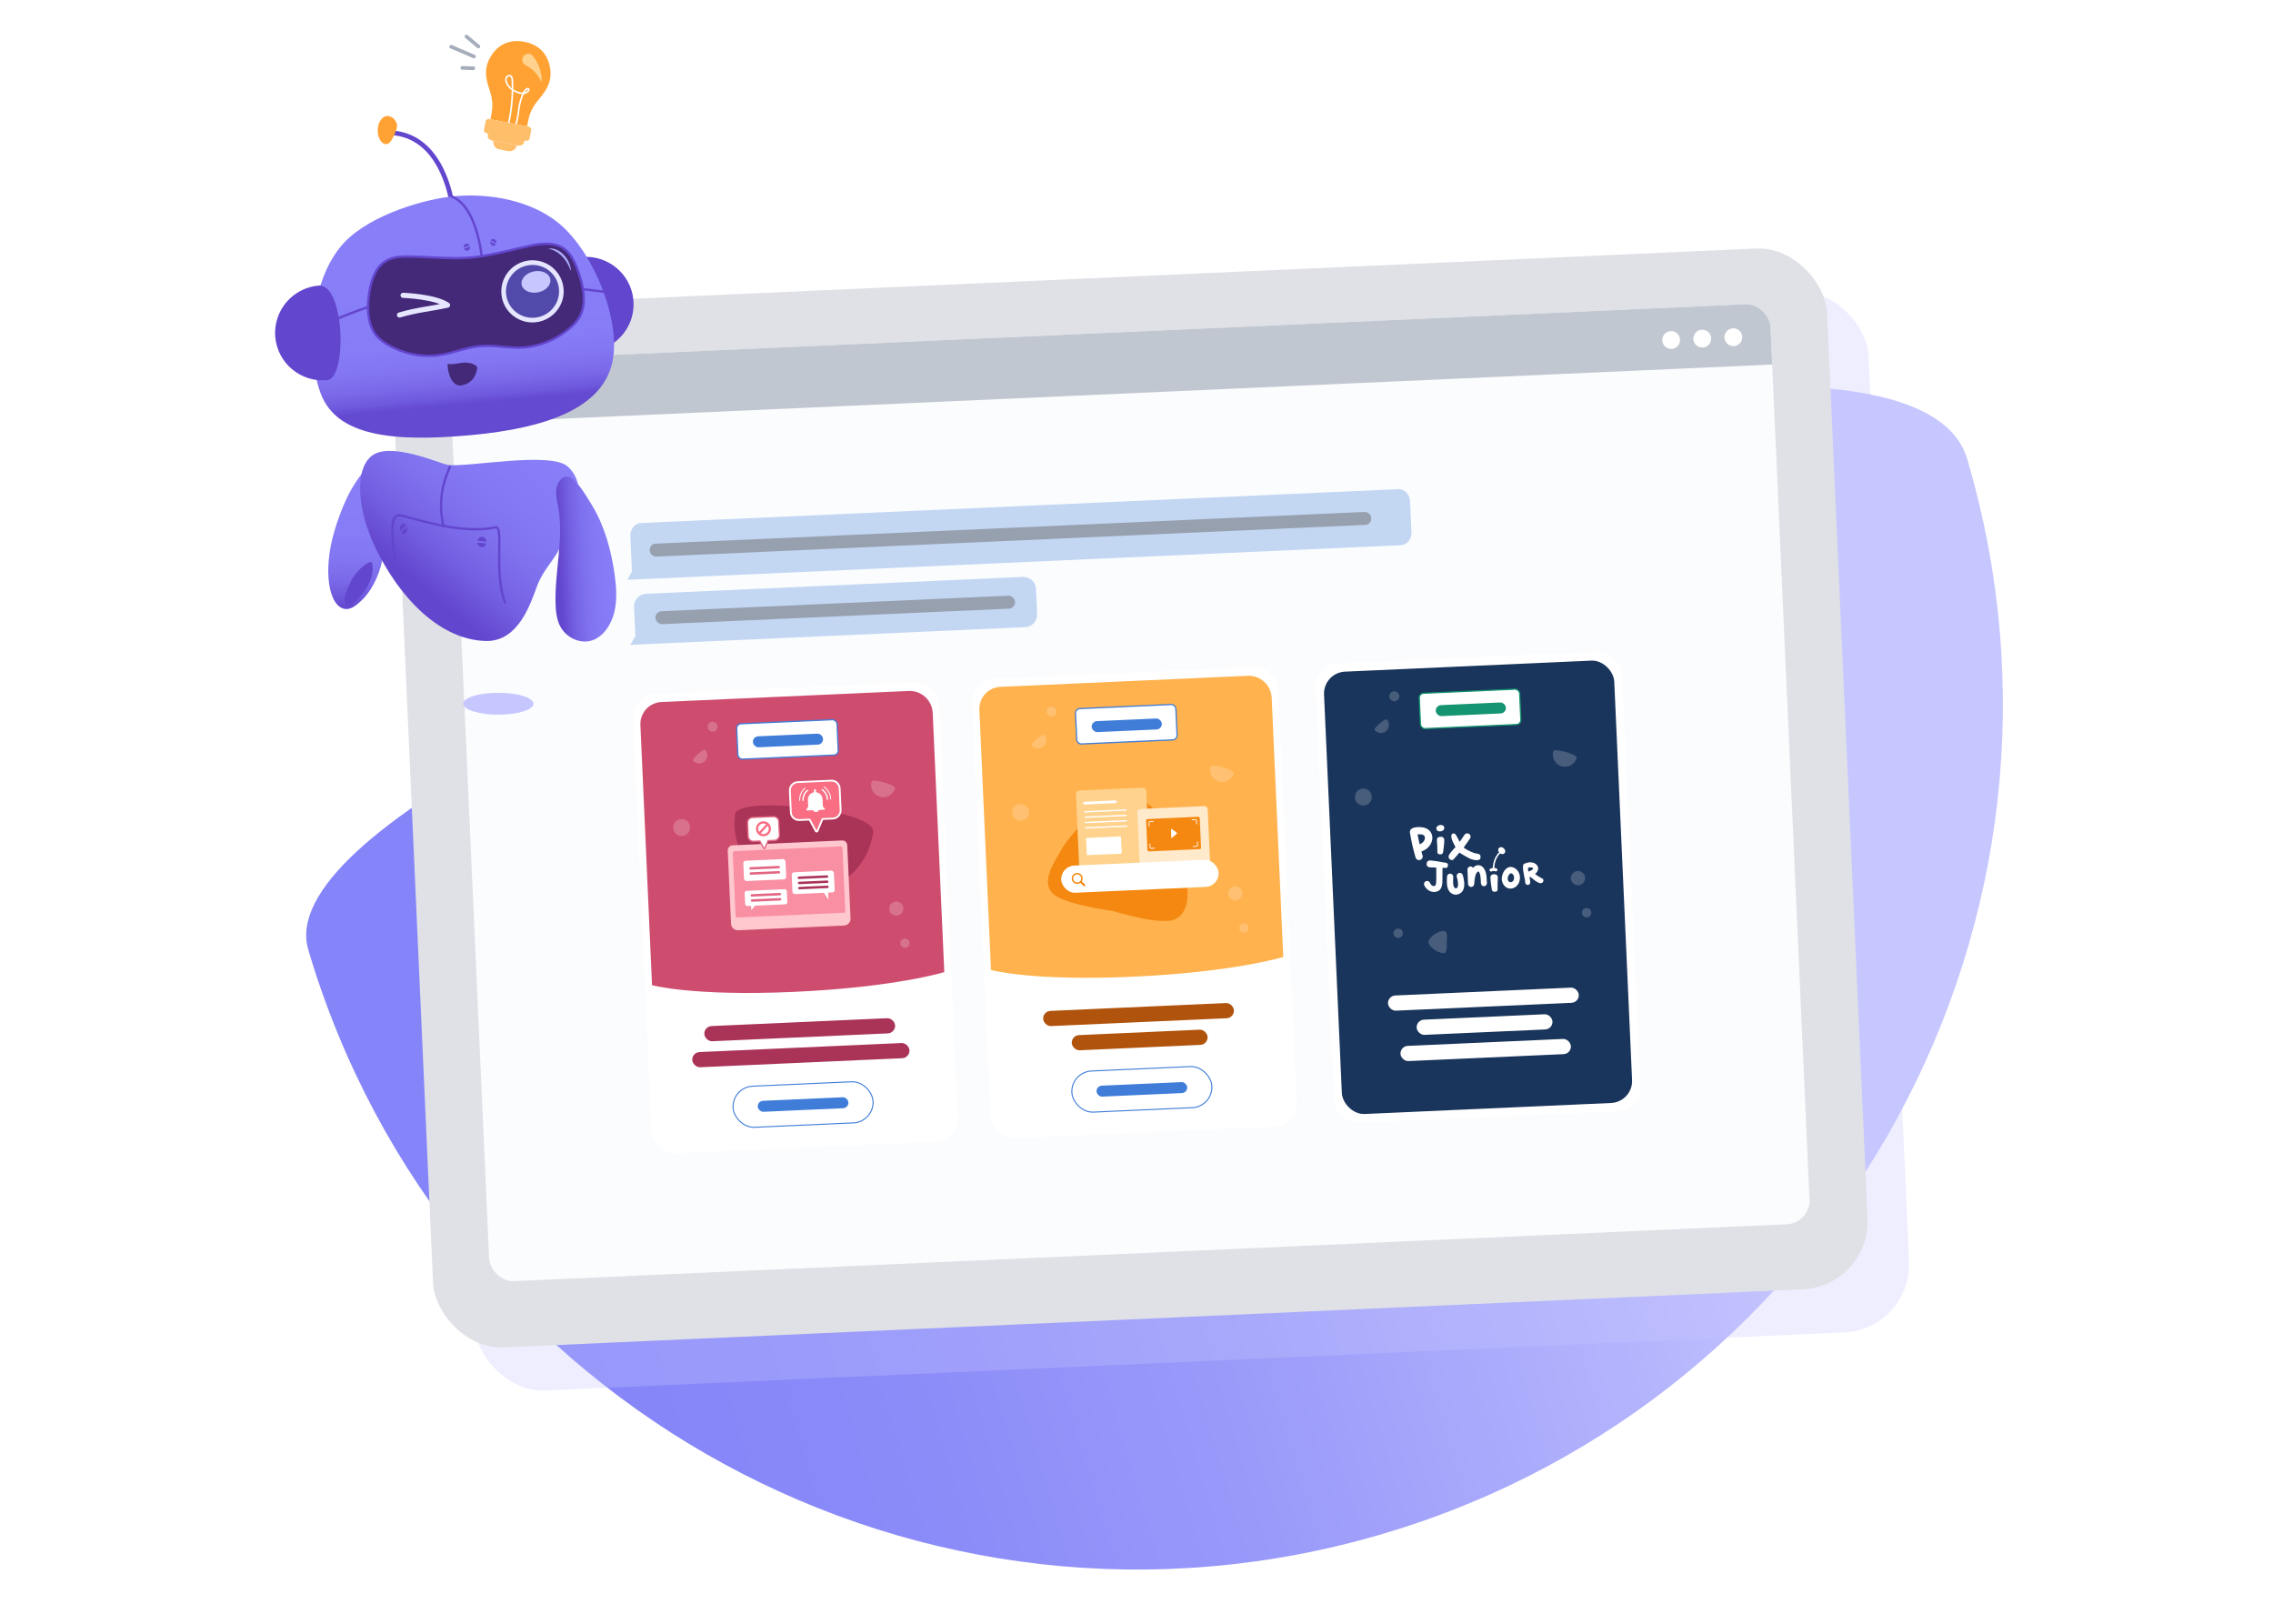 <?xml version="1.0" encoding="UTF-8"?><svg id="Calque_1" data-name="Calque 1" xmlns="http://www.w3.org/2000/svg" xmlns:xlink="http://www.w3.org/1999/xlink" viewBox="0 0 700 500"><defs><style>.cls-1 {
        stroke-width: .49px;
      }

      .cls-1, .cls-2, .cls-3, .cls-4, .cls-5, .cls-6, .cls-7 {
        stroke-miterlimit: 10;
      }

      .cls-1, .cls-2, .cls-3, .cls-8, .cls-9, .cls-6, .cls-10, .cls-7, .cls-11, .cls-12, .cls-13, .cls-14 {
        fill: none;
      }

      .cls-1, .cls-8, .cls-9, .cls-10, .cls-12, .cls-14 {
        stroke: #fff;
      }

      .cls-15 {
        fill: #e26683;
      }

      .cls-2 {
        stroke-width: 1.43px;
      }

      .cls-2, .cls-6, .cls-11 {
        stroke: #6346ce;
      }

      .cls-16 {
        fill: url(#Dégradé_sans_nom_11);
      }

      .cls-17 {
        fill: #f96e83;
      }

      .cls-18 {
        fill: #e6e6ff;
      }

      .cls-19 {
        fill: #b0530c;
      }

      .cls-20 {
        fill: #ffbe69;
      }

      .cls-21 {
        opacity: .3;
      }

      .cls-22 {
        fill: #f98fa3;
      }

      .cls-23 {
        fill: #ffeacb;
      }

      .cls-24 {
        fill: #ffb24d;
      }

      .cls-25 {
        fill: #ffc7ce;
      }

      .cls-26 {
        fill: #ffa233;
      }

      .cls-27, .cls-4, .cls-28, .cls-5, .cls-29, .cls-30 {
        fill: #fff;
      }

      .cls-3 {
        stroke-width: .32px;
      }

      .cls-3, .cls-5 {
        stroke: #3f7dd8;
      }

      .cls-4 {
        stroke: #149470;
      }

      .cls-4, .cls-5 {
        stroke-width: .38px;
      }

      .cls-28 {
        filter: url(#drop-shadow-3);
      }

      .cls-31 {
        fill: #97a0af;
      }

      .cls-8 {
        stroke-width: .85px;
      }

      .cls-8, .cls-9, .cls-10, .cls-11, .cls-12, .cls-13, .cls-14 {
        stroke-linecap: round;
        stroke-linejoin: round;
      }

      .cls-32 {
        fill: #acacfc;
      }

      .cls-33 {
        fill: #432977;
      }

      .cls-34 {
        fill: #6346ce;
      }

      .cls-9 {
        stroke-width: .25px;
      }

      .cls-35 {
        fill: #149470;
      }

      .cls-29 {
        filter: url(#drop-shadow-1);
      }

      .cls-36 {
        fill: #dfe1e6;
      }

      .cls-6, .cls-11 {
        stroke-width: .72px;
      }

      .cls-10 {
        stroke-width: .42px;
      }

      .cls-37 {
        fill: #1a355b;
      }

      .cls-38 {
        fill: #c3d7f3;
      }

      .cls-39 {
        fill: #a5adba;
      }

      .cls-40 {
        fill: #c7c7ff;
      }

      .cls-41 {
        opacity: .2;
      }

      .cls-42 {
        fill: #f48811;
      }

      .cls-7 {
        stroke: #f96e83;
        stroke-width: .69px;
      }

      .cls-43 {
        fill: #c1c7d0;
      }

      .cls-30 {
        filter: url(#drop-shadow-2);
      }

      .cls-44 {
        fill: url(#Dégradé_sans_nom_12);
      }

      .cls-45 {
        fill: url(#Dégradé_sans_nom_3);
      }

      .cls-46 {
        fill: #fbfcfe;
      }

      .cls-47 {
        fill: url(#Dégradé_sans_nom_27);
      }

      .cls-48 {
        fill: #3f7dd8;
      }

      .cls-12 {
        stroke-width: .42px;
      }

      .cls-49 {
        fill: #ce4d6f;
      }

      .cls-50 {
        fill: #aa3358;
      }

      .cls-13 {
        stroke: #e6e6ff;
        stroke-width: 1.58px;
      }

      .cls-51 {
        fill: #ffd28e;
      }

      .cls-14 {
        stroke-width: .28px;
      }

      .cls-52 {
        clip-path: url(#clippath);
      }

      .cls-53 {
        fill: url(#Dégradé_sans_nom_8);
      }

      .cls-54 {
        fill: #514aab;
      }</style><linearGradient id="Dégradé_sans_nom_27" data-name="Dégradé sans nom 27" x1="-1656.91" y1="1533.9" x2="-1124.15" y2="1533.9" gradientTransform="translate(-518.8 2181.2) rotate(163.53)" gradientUnits="userSpaceOnUse"><stop offset=".2" stop-color="#c7c7ff"/><stop offset=".33" stop-color="#b4b4fd"/><stop offset=".56" stop-color="#9a9afa"/><stop offset=".76" stop-color="#8a8af9"/><stop offset=".92" stop-color="#8585f9"/></linearGradient><clipPath id="clippath"><rect class="cls-46" x="144.43" y="102.32" width="407.03" height="283.57" rx="7.33" ry="7.33" transform="translate(-10.56 15.78) rotate(-2.56)"/></clipPath><filter id="drop-shadow-1" x="191.23" y="206.5" width="108" height="153" filterUnits="userSpaceOnUse"><feOffset dx="0" dy="0"/><feGaussianBlur result="blur" stdDeviation=".71"/><feFlood flood-color="#939393" flood-opacity=".4"/><feComposite in2="blur" operator="in"/><feComposite in="SourceGraphic"/></filter><filter id="drop-shadow-2" x="296.23" y="201.5" width="107" height="153" filterUnits="userSpaceOnUse"><feOffset dx="0" dy="0"/><feGaussianBlur result="blur-2" stdDeviation=".71"/><feFlood flood-color="#939393" flood-opacity=".4"/><feComposite in2="blur-2" operator="in"/><feComposite in="SourceGraphic"/></filter><filter id="drop-shadow-3" x="401.23" y="197.5" width="108" height="153" filterUnits="userSpaceOnUse"><feOffset dx="0" dy="0"/><feGaussianBlur result="blur-3" stdDeviation=".71"/><feFlood flood-color="#939393" flood-opacity=".4"/><feComposite in2="blur-3" operator="in"/><feComposite in="SourceGraphic"/></filter><linearGradient id="Dégradé_sans_nom_12" data-name="Dégradé sans nom 12" x1="268.88" y1="380.19" x2="259.52" y2="336.17" gradientTransform="translate(317.53 -228.54) rotate(171.38) scale(1 -1)" gradientUnits="userSpaceOnUse"><stop offset="0" stop-color="#6346ce"/><stop offset=".08" stop-color="#6e58db"/><stop offset=".19" stop-color="#7a69e8"/><stop offset=".33" stop-color="#8275f1"/><stop offset=".51" stop-color="#867cf6"/><stop offset="1" stop-color="#887ef8"/></linearGradient><linearGradient id="Dégradé_sans_nom_3" data-name="Dégradé sans nom 3" x1="230.1" y1="283.76" x2="230.1" y2="210.04" gradientTransform="translate(348.35 -169.66) rotate(174.75) scale(1 -1)" gradientUnits="userSpaceOnUse"><stop offset=".13" stop-color="#6449d1"/><stop offset=".16" stop-color="#6e58dc"/><stop offset=".22" stop-color="#7a69e8"/><stop offset=".29" stop-color="#8275f1"/><stop offset=".38" stop-color="#867cf6"/><stop offset=".65" stop-color="#887ef8"/></linearGradient><linearGradient id="Dégradé_sans_nom_8" data-name="Dégradé sans nom 8" x1="2889.16" y1="182.84" x2="2929.83" y2="134.38" gradientTransform="translate(-2766.06)" gradientUnits="userSpaceOnUse"><stop offset=".09" stop-color="#6346ce"/><stop offset=".12" stop-color="#6549d0"/><stop offset=".3" stop-color="#7460e2"/><stop offset=".5" stop-color="#7f71ee"/><stop offset=".72" stop-color="#857af5"/><stop offset="1" stop-color="#887ef8"/></linearGradient><linearGradient id="Dégradé_sans_nom_11" data-name="Dégradé sans nom 11" x1="204.77" y1="172.53" x2="185.95" y2="171.55" gradientTransform="translate(375.16) rotate(-180) scale(1 -1)" gradientUnits="userSpaceOnUse"><stop offset=".09" stop-color="#6346ce"/><stop offset=".12" stop-color="#6549d0"/><stop offset=".3" stop-color="#7460e2"/><stop offset=".5" stop-color="#7e71ee"/><stop offset=".72" stop-color="#857af5"/><stop offset="1" stop-color="#877ef8"/></linearGradient></defs><path class="cls-47" d="M94.93,292.4c-20.98-70.96,486.77-232.66,510.89-151.08,41.72,141.08-38.83,289.27-179.91,330.99-141.08,41.72-289.27-38.83-330.99-179.91Z"/><g><g class="cls-21"><rect class="cls-40" x="139.69" y="98.58" width="442.22" height="320.82" rx="20.92" ry="20.92" transform="translate(-11.21 16.37) rotate(-2.56)"/></g><g id="modele_cartes"><g><rect class="cls-36" x="126.91" y="85.31" width="442.22" height="320.82" rx="20.92" ry="20.92" transform="translate(-10.63 15.79) rotate(-2.56)"/><g><rect class="cls-46" x="144.43" y="102.32" width="407.03" height="283.57" rx="7.33" ry="7.33" transform="translate(-10.56 15.78) rotate(-2.56)"/><g class="cls-52"><rect class="cls-43" x="129.89" y="96.62" width="422.15" height="24.78" rx=".67" ry=".67" transform="translate(-4.53 15.34) rotate(-2.56)"/></g></g><g><circle class="cls-27" cx="514.66" cy="104.7" r="2.74"/><circle class="cls-27" cx="524.24" cy="104.27" r="2.74"/><circle class="cls-27" cx="533.81" cy="103.84" r="2.74"/></g></g><g><path class="cls-38" d="M431.36,167.89l-238.14,10.65,1.39-2.65-.48-10.82c-.1-2.14,1.38-3.94,3.31-4.02l233.16-10.42c1.92-.09,3.56,1.58,3.65,3.71l.43,9.53c.1,2.14-1.38,3.94-3.31,4.02Z"/><path class="cls-38" d="M315.7,193.12l-121.58,5.44,1.55-2.65-.4-9.03c-.1-2.14,1.56-3.95,3.7-4.04l116.04-5.19c2.14-.1,3.95,1.56,4.04,3.7l.35,7.74c.1,2.14-1.56,3.95-3.7,4.04Z"/><rect class="cls-31" x="201.79" y="185.82" width="110.88" height="3.99" rx="1.99" ry="1.99" transform="translate(-8.13 11.68) rotate(-2.56)"/><rect class="cls-31" x="199.99" y="162.53" width="222.4" height="3.99" rx="1.89" ry="1.89" transform="translate(-7.04 14.06) rotate(-2.56)"/></g><g id="cartes_template" data-name="cartes template"><g id="cyberh"><rect class="cls-29" x="197.78" y="211.85" width="94.38" height="141.57" rx="7.08" ry="7.08" transform="translate(-12.38 11.22) rotate(-2.56)"/><path class="cls-49" d="M290.81,299.34s-15.13,4.69-46.36,6.09c-31.23,1.4-43.65-2.06-43.65-2.06l-3.58-80.11c-.17-3.75,2.73-6.92,6.48-7.09l76.15-3.4c3.91-.17,7.21,2.85,7.39,6.76l3.57,79.82Z"/><g><path class="cls-50" d="M226.37,250.73c.76-5.91,43.42-1.36,42.55,5.44-1.5,11.75-12.24,20.06-23.99,18.56-11.75-1.5-20.06-12.24-18.56-23.99Z"/><g><g id="ordi"><path class="cls-25" d="M259.94,285l-32.62,1.46c-1.16.05-2.14-.84-2.19-2l-1.01-22.5c-.04-.87.64-1.61,1.51-1.65l33.72-1.51c.83-.04,1.53.61,1.57,1.44l1.01,22.57c.05,1.16-.84,2.14-2,2.19Z"/></g><path class="cls-22" d="M260.34,281.03l-33.77,1.51-.88-19.79c-.02-.35.26-.65.61-.66l32.5-1.45c.35-.02.65.26.66.61l.88,19.79Z"/><rect class="cls-27" x="229.01" y="264.79" width="13.01" height="6.25" rx=".76" ry=".76" transform="translate(-11.73 10.79) rotate(-2.56)"/><path class="cls-27" d="M241.84,278.46l-9.33.42-1.16,1.36-.06-1.31-1.14.05c-.36.02-.67-.26-.68-.62l-.15-3.35c-.02-.36.26-.67.62-.68l11.69-.52c.36-.02.67.26.68.62l.15,3.35c.02.36-.26.67-.62.68Z"/><path class="cls-27" d="M256.29,274.8l-1.26.06.1,2.17-1.4-2.11-8.86.4c-.43.02-.8-.32-.82-.75l-.23-5.15c-.02-.43.32-.8.75-.82l11.43-.51c.43-.02.8.32.82.75l.23,5.15c.02.43-.32.8-.75.82Z"/><g><rect class="cls-50" x="245.64" y="269.73" width="9.42" height=".75" rx=".37" ry=".37" transform="translate(-11.81 11.45) rotate(-2.56)"/><rect class="cls-50" x="245.71" y="271.32" width="9.42" height=".75" rx=".37" ry=".37" transform="translate(-11.88 11.46) rotate(-2.56)"/><rect class="cls-50" x="245.79" y="272.91" width="9.42" height=".75" rx=".37" ry=".37" transform="translate(-11.96 11.46) rotate(-2.56)"/><rect class="cls-15" x="231.14" y="275.15" width="9.42" height=".75" rx=".37" ry=".37" transform="translate(-12.07 10.81) rotate(-2.56)"/><rect class="cls-15" x="231.21" y="276.74" width="9.42" height=".75" rx=".37" ry=".37" transform="translate(-12.14 10.81) rotate(-2.56)"/><rect class="cls-15" x="230.77" y="266.83" width="9.42" height=".75" rx=".37" ry=".37" transform="translate(-11.7 10.78) rotate(-2.56)"/><rect class="cls-15" x="230.84" y="268.42" width="9.42" height=".75" rx=".37" ry=".37" transform="translate(-11.77 10.79) rotate(-2.56)"/></g><g id="bulle_cloche" data-name="bulle cloche"><g><path class="cls-17" d="M251.48,256.06c-.1,0-.2-.06-.24-.15l-1.92-3.54s-3.27.14-3.28.14c-1.34,0-2.44-1.05-2.5-2.39l-.3-6.67c-.06-1.38,1.01-2.55,2.39-2.61,0,0,10.45-.46,10.45-.46,1.34,0,2.44,1.05,2.5,2.39l.3,6.67c.06,1.38-1.01,2.55-2.39,2.61l-3.2.14-1.56,3.69c-.04.1-.14.16-.24.17,0,0,0,0-.01,0Z"/><path class="cls-27" d="M256.09,240.66c1.18,0,2.17.94,2.22,2.13l.3,6.67c.05,1.22-.9,2.27-2.12,2.32l-3.37.15-1.63,3.85-2-3.69-3.34.15s-.07,0-.1,0c-1.18,0-2.17-.94-2.22-2.13l-.3-6.67c-.05-1.22.9-2.27,2.12-2.32l10.34-.46s.07,0,.1,0M256.09,240.11s-.08,0-.12,0l-10.34.46c-.74.03-1.42.35-1.93.9s-.76,1.26-.73,2l.3,6.67c.07,1.49,1.29,2.66,2.78,2.66.04,0,.08,0,.12,0l2.99-.13,1.83,3.38c.1.18.29.29.49.29,0,0,.02,0,.03,0,.21-.01.4-.14.49-.34l1.49-3.53,3.02-.14c.74-.03,1.42-.35,1.93-.9.5-.55.76-1.26.73-2l-.3-6.67c-.07-1.49-1.29-2.66-2.78-2.66h0Z"/></g><path class="cls-27" d="M254,249l-.37-.39c-.14-.14-.22-.33-.23-.53l-.09-1.99c-.05-1.12-.92-2.02-2.01-2.14l-.03-.66c0-.17-.15-.3-.32-.29h0c-.17,0-.3.15-.29.32l.03.65c-1.11.18-1.94,1.17-1.88,2.32l.09,1.9c0,.18-.05.37-.15.52l-.39.55c-.1.13,0,.32.17.31l1.89-.08c.1.23.3.43.54.52.34.12.75.04,1-.22.11-.1.18-.24.23-.38l1.68-.08c.17,0,.25-.21.13-.33Z"/><path class="cls-12" d="M254.8,246.09c-.05-1.21-.67-2.25-1.59-2.9"/><path class="cls-12" d="M248.64,243.4c-.86.72-1.38,1.82-1.32,3.03"/><path class="cls-14" d="M255.83,246.05c-.07-1.57-.88-2.92-2.09-3.74"/><path class="cls-14" d="M247.92,242.65c-1.06.92-1.71,2.31-1.64,3.82"/></g><g id="bulle_interdit" data-name="bulle interdit"><g><path class="cls-27" d="M235.38,261.29c-.08,0-.15-.04-.18-.11l-1.19-2.19s-1.96.09-1.96.09c-.93,0-1.62-.67-1.66-1.52l-.19-4.16c-.04-.88.64-1.62,1.52-1.66,0,0,6.45-.29,6.46-.29.92,0,1.62.67,1.66,1.52l.19,4.16c.02.42-.13.83-.42,1.15-.29.31-.68.5-1.1.52l-1.97.09-.96,2.28c-.03.07-.1.12-.18.13,0,0,0,0,0,0Z"/><path class="cls-15" d="M238.25,251.65c.74,0,1.35.58,1.39,1.33l.19,4.16c.03.76-.56,1.41-1.32,1.45l-2.11.09-1.02,2.4-1.25-2.3-2.08.09s-.04,0-.06,0c-.74,0-1.35-.58-1.39-1.33l-.19-4.16c-.03-.76.56-1.41,1.32-1.45l6.45-.29s.04,0,.06,0M238.25,251.24h-.08s-6.45.29-6.45.29c-.48.02-.92.23-1.25.59s-.49.82-.47,1.3l.19,4.16c.04.97.83,1.72,1.8,1.72h.08s1.82-.08,1.82-.08l1.12,2.07c.07.13.21.22.36.22,0,0,.01,0,.02,0,.16,0,.3-.11.36-.25l.91-2.16,1.84-.08c.99-.04,1.77-.89,1.72-1.88l-.19-4.16c-.04-.97-.83-1.72-1.8-1.72h0Z"/></g><g><circle class="cls-7" cx="235.12" cy="255.21" r="1.97"/><line class="cls-7" x1="236.45" y1="253.76" x2="233.79" y2="256.66"/></g></g></g></g><g class="cls-41"><path class="cls-27" d="M268.41,240.69c.29-1,7.54.93,7.21,2.08-.57,1.99-2.65,3.14-4.64,2.57s-3.14-2.65-2.57-4.64Z"/><path class="cls-27" d="M213.4,234.22c-.45-.53,3.32-3.84,3.83-3.23.89,1.06.76,2.64-.3,3.53s-2.64.76-3.53-.3Z"/><circle class="cls-27" cx="278.69" cy="290.43" r="1.43"/><circle class="cls-27" cx="209.93" cy="254.82" r="2.61"/><circle class="cls-27" cx="219.46" cy="223.78" r="1.53"/><circle class="cls-27" cx="276.02" cy="279.78" r="2.19"/></g><g><rect class="cls-5" x="227.04" y="222.24" width="30.94" height="10.9" rx="1.39" ry="1.39" transform="translate(-9.93 11.06) rotate(-2.56)"/><rect class="cls-48" x="231.86" y="226.32" width="21.62" height="3.38" rx="1.69" ry="1.69" transform="translate(-9.94 11.07) rotate(-2.56)"/></g><g><rect class="cls-3" x="225.73" y="333.78" width="43.16" height="12.67" rx="6.33" ry="6.33" transform="translate(-14.94 11.39) rotate(-2.56)"/><rect class="cls-48" x="233.34" y="338.42" width="27.95" height="3.38" rx="1.69" ry="1.69" transform="translate(-14.94 11.39) rotate(-2.56)"/></g><rect class="cls-50" x="216.88" y="314.74" width="58.81" height="4.68" rx="2.34" ry="2.34" transform="translate(-13.92 11.32) rotate(-2.56)"/><rect class="cls-50" x="213.16" y="322.57" width="66.96" height="4.68" rx="2.34" ry="2.34" transform="translate(-14.27 11.34) rotate(-2.56)"/></g><g id="recherche"><rect class="cls-30" x="302.16" y="207.18" width="94.38" height="141.57" rx="7.08" ry="7.08" transform="translate(-12.07 15.88) rotate(-2.56)"/><path class="cls-24" d="M395.2,294.67s-15.13,4.69-46.36,6.09c-31.23,1.4-43.65-2.06-43.65-2.06l-3.58-80.11c-.17-3.75,2.73-6.92,6.48-7.09l76.15-3.4c3.91-.17,7.21,2.85,7.39,6.76l3.57,79.82Z"/><g class="cls-41"><path class="cls-27" d="M372.79,236.03c.29-1,7.54.93,7.21,2.08-.57,1.99-2.65,3.14-4.64,2.57s-3.14-2.65-2.57-4.64Z"/><path class="cls-27" d="M317.78,229.55c-.45-.53,3.32-3.84,3.83-3.23.89,1.06.76,2.64-.3,3.53s-2.64.76-3.53-.3Z"/><circle class="cls-27" cx="383.07" cy="285.77" r="1.43"/><circle class="cls-27" cx="314.32" cy="250.15" r="2.61"/><circle class="cls-27" cx="323.85" cy="219.12" r="1.53"/><circle class="cls-27" cx="380.41" cy="275.12" r="2.19"/></g><g><path class="cls-42" d="M365.45,271.22c.55,4.44.6,9.63-3.34,11.74-4.23,2.25-17.87-2.07-19.49-2.43-1.5-.33-16.37-2.21-18.95-5.99-2.09-3.04-.27-6.9,1.57-10.09l2.22-3.84c6.79-9.78,16.66-16.29,22.27-15.06,5.28,1.16,12.83,10.51,15.45,23.32l.29,2.35Z"/><rect class="cls-51" x="331.85" y="242.97" width="21.69" height="24.91" rx="1.08" ry="1.08" transform="translate(-11.07 15.56) rotate(-2.56)"/><rect class="cls-23" x="350.69" y="248.65" width="21.69" height="21.69" rx="1" ry="1" transform="translate(-11.23 16.41) rotate(-2.56)"/><line class="cls-10" x1="334.11" y1="249.99" x2="346.74" y2="249.42"/><line class="cls-8" x1="333.99" y1="247.32" x2="343.48" y2="246.89"/><line class="cls-10" x1="334.19" y1="251.64" x2="346.81" y2="251.08"/><line class="cls-10" x1="334.26" y1="253.29" x2="346.88" y2="252.73"/><line class="cls-10" x1="334.33" y1="254.94" x2="346.96" y2="254.38"/><rect class="cls-27" x="334.59" y="257.8" width="10.75" height="5.31" rx=".25" ry=".25" transform="translate(-11.29 15.44) rotate(-2.56)"/><g><rect class="cls-42" x="353.15" y="251.85" width="16.54" height="9.98" rx=".43" ry=".43" transform="translate(-11.11 16.4) rotate(-2.56)"/><g><path class="cls-9" d="M353.9,254.4l-.05-1.1c0-.15.11-.27.25-.28l1.1-.05"/><path class="cls-9" d="M355.56,261.19l-1.1.05c-.15,0-.27-.11-.28-.25l-.05-1.1"/><path class="cls-9" d="M368.77,259.24l.05,1.1c0,.15-.11.27-.25.28l-1.1.05"/><path class="cls-9" d="M367.1,252.45l1.1-.05c.15,0,.27.11.28.25l.05,1.1"/></g><path class="cls-27" d="M362.4,256.41l-1.48-1.11c-.13-.1-.31,0-.31.16l.1,2.35c0,.16.2.24.32.13l1.38-1.24c.09-.08.08-.22-.01-.3Z"/></g><g><rect class="cls-27" x="326.79" y="265.64" width="48.52" height="8.37" rx="4.18" ry="4.18" transform="translate(-11.7 15.95) rotate(-2.56)"/><g><path class="cls-42" d="M333,271.29l1.15,1.09c.12.12.13.31.01.44h0c-.12.12-.31.13-.44.01l-1.15-1.09.43-.45Z"/><path class="cls-42" d="M332.9,269.27c-.67-.64-1.74-.61-2.38.06-.64.67-.61,1.74.06,2.38.67.64,1.74.61,2.38-.06s.61-1.74-.06-2.38ZM332.65,271.35c-.47.5-1.26.52-1.76.05-.5-.47-.52-1.26-.05-1.76.47-.5,1.26-.52,1.76-.05.5.47.52,1.26.05,1.76Z"/></g></g></g><g><rect class="cls-5" x="331.38" y="217.57" width="30.94" height="10.9" rx="1.39" ry="1.39" transform="translate(-9.61 15.71) rotate(-2.56)"/><rect class="cls-48" x="336.19" y="221.65" width="21.62" height="3.38" rx="1.69" ry="1.69" transform="translate(-9.63 15.72) rotate(-2.56)"/></g><g><rect class="cls-3" x="330.07" y="329.11" width="43.16" height="12.67" rx="6.33" ry="6.33" transform="translate(-14.63 16.04) rotate(-2.56)"/><rect class="cls-48" x="337.68" y="333.76" width="27.95" height="3.38" rx="1.69" ry="1.69" transform="translate(-14.63 16.04) rotate(-2.56)"/></g><rect class="cls-19" x="321.22" y="310.08" width="58.81" height="4.68" rx="2.34" ry="2.34" transform="translate(-13.6 15.97) rotate(-2.56)"/><rect class="cls-19" x="330.04" y="317.91" width="41.87" height="4.68" rx="2.34" ry="2.34" transform="translate(-13.95 15.99) rotate(-2.56)"/></g><g><rect class="cls-28" x="407.99" y="202.45" width="94.38" height="141.57" rx="7.08" ry="7.08" transform="translate(-11.75 20.6) rotate(-2.56)"/><rect class="cls-37" x="410.45" y="205.06" width="89.47" height="136.35" rx="6.76" ry="6.76" transform="translate(-11.75 20.6) rotate(-2.56)"/><g class="cls-41"><path class="cls-27" d="M478.34,231.31c.29-1,7.54.93,7.21,2.08-.57,1.99-2.65,3.14-4.64,2.57s-3.14-2.65-2.57-4.64Z"/><path class="cls-27" d="M423.33,224.83c-.45-.53,3.32-3.84,3.83-3.23.89,1.06.76,2.64-.3,3.53s-2.64.76-3.53-.3Z"/><circle class="cls-27" cx="488.62" cy="281.05" r="1.43"/><circle class="cls-27" cx="430.59" cy="287.37" r="1.43"/><circle class="cls-27" cx="419.87" cy="245.43" r="2.61"/><circle class="cls-27" cx="429.4" cy="214.4" r="1.53"/><circle class="cls-27" cx="485.96" cy="270.4" r="2.19"/><path class="cls-27" d="M443.44,286.88c.67-.21,1.48-.37,1.92.18.47.59.2,2.83.19,3.09,0,.24.13,2.6-.38,3.11-.41.41-1.06.24-1.61.05l-.66-.23c-1.71-.77-3.01-2.11-2.98-3.02.03-.85,1.26-2.29,3.17-3.07l.36-.11Z"/></g><g><path class="cls-27" d="M440.97,257.01s0,0,0,0c-.42-1.23-1.3-1.94-2.78-2.23,0,0,0,0,0,0-.35-.07-.99-.12-1.61-.09h0c-1.05.05-1.77.3-2.13.75-.22.28-.3.62-.23,1.01.41,2.56.99,5.09,1.7,7.52.07.25.18.51.46.69.2.14.44.21.67.2.06,0,.13-.01.18-.03.32-.07.62-.29.78-.57.14-.24.18-.51.1-.76-.12-.42-.25-.86-.37-1.3.69-.24,1.31-.59,1.84-1.06,1.27-1.1,1.83-2.76,1.39-4.12ZM438.31,259.25s0,0,0,0c-.29.31-.67.57-1.11.76-.27-1.16-.47-2.15-.64-3.08.09,0,.18-.01.27-.02.28-.01.7-.01,1.08.06.46.09.75.32.86.68.15.48-.04,1.15-.46,1.59Z"/><path class="cls-27" d="M444.51,257.94c-.21-.2-.52-.29-.92-.27h0c-.39.02-.67.13-.86.34-.26.3-.23.7-.21.91.1,1.14.13,2.07.14,3.22,0,.04,0,.07,0,.11,0,.18,0,.43.19.62.17.16.42.23.83.21.67-.03.74-.59.78-.93v-.03c.03-.21.06-.43.08-.64.12-.95.25-1.94.24-2.83,0-.3-.1-.53-.28-.7Z"/><path class="cls-27" d="M461.02,269.52c-.19-.2-.48-.31-.86-.32-.05,0-.1,0-.14,0-.66.03-1.04.39-1.03.99.01.89.16,1.88.3,2.83.03.22.07.43.1.64v.03c.05.34.13.9.81.91.06,0,.12,0,.18,0,.86-.04.83-.59.82-.86,0-.03,0-.07,0-.1-.02-1.14,0-2.08.07-3.22.01-.21.04-.61-.23-.91Z"/><path class="cls-27" d="M454.98,262.86c-.41-.04-.62-.08-.72-.12,0,0,0,0-.01,0-1.74-.5-3.27-1.54-3.45-1.71,0-.01-.01-.02-.02-.03.02-.04.04-.08.06-.11v-.03s.04-.05.04-.05c0-.01.03-.05.11-.16.07-.11.18-.26.32-.46.24-.32.5-.68.77-1.09.33-.49.46-.67.52-.74,0,0,0,0,0,0,.16-.21.25-.42.28-.64.03-.24-.02-.45-.15-.62-.1-.14-.24-.26-.39-.35-.17-.1-.36-.14-.56-.13s-.4.08-.55.21c-.09.07-.25.24-.64.85-.28.44-.57.86-.85,1.25-.09.12-.16.22-.22.29-.04-.07-.1-.16-.16-.28-.23-.4-.43-.78-.59-1.13,0,0,0,0,0,0-.11-.23-.24-.45-.37-.65-.17-.25-.29-.38-.41-.44,0,0,0,0-.01,0-.12-.05-.24-.08-.37-.07-.04,0-.08,0-.12.01-.18.04-.33.13-.42.28-.14.21-.16.52-.08.97.07.39.2.8.39,1.23.12.28.26.58.43.89.16.3.27.54.35.7.03.07.05.11.07.15-.02.02-.04.06-.08.1-.12.13-.27.28-.46.44-.19.16-1.1,1.28-1.24,1.5-.16.26-.27.47-.31.65-.08.33,0,.65.25.92.27.3.55.35.75.34.04,0,.08,0,.13-.01,0,0,.02,0,.02,0,.13-.04.27-.12.42-.26.08-.07.36-.41.97-1.12.15-.18.28-.33.35-.42.24-.28.39-.44.49-.53-.15.16,2.92,1.83,3.21,1.94.87.32,3.31,1.11,3.23-.61-.02-.55-.37-.89-.96-.94Z"/><path class="cls-27" d="M450.84,271.09c-.09-.59-.21-1.12-.37-1.63-.12-.41-.53-.7-.96-.68-.09,0-.18.02-.27.05,0,0,0,0,0,0-.49.19-.75.7-.61,1.2,0,0,0,0,0,.01.29.93.42,1.73.38,2.46-.06,1.02-.5,1.04-.64,1.04-.49.02-.7-.63-.74-.76,0,0,0-.01,0-.01-.2-.59-.11-2.18-.08-2.78v-.02s0,0,0,0c0-.24-.09-.48-.28-.66-.19-.19-.46-.3-.7-.29-.01,0-.03,0-.04,0-.52.04-.88.42-.91.97-.03.41-.04.84-.04,1.39,0,1.39.2,3.08,1.62,3.83.37.2.79.29,1.23.27.6-.03,1.17-.27,1.61-.67.58-.51.88-1.31.91-2.38.02-.46-.05-.93-.12-1.35Z"/><path class="cls-27" d="M457.89,271.52c-.03-.51-.06-1.03-.1-1.54-.07-.92-.29-1.69-.66-2.35-.19-.34-.45-.63-.77-.87,0,0,0,0,0,0-.22-.15-.46-.23-.63-.28-.17-.05-.34-.07-.52-.06h0c-.09,0-.18.02-.28.03-.48.08-.89.32-1.24.73-.02.02-.04.05-.06.07-.17-.28-.47-.45-.81-.44-.02,0-.04,0-.06,0-.5.05-.87.51-.84,1.06.02.27.03.53.04.79v.02c.05,1.14.09,2.33.14,3.49.01.5.39.91.87.95.04,0,.08,0,.12,0,.46-.02.84-.37.9-.84.02-.17.04-.35.05-.54.11-1.15.25-2.73,1.05-3.32.07-.05.13-.08.17-.08.02,0,.06,0,.14.08,0,0,.02.02.03.03.03.03.05.05.05.05,0,.01.01.02.02.03.16.21.27.49.33.85,0,0,0,0,0,.01.07.32.12.67.16,1.04.04.44.06.92.07,1.42,0,.59.39,1.04.92,1.05.02,0,.04,0,.06,0,.51-.02.9-.47.87-1.03,0-.13-.01-.26-.02-.38Z"/><path class="cls-27" d="M467.79,268.81c-.3-.69-.86-1.28-1.52-1.6-.37-.19-.75-.27-1.11-.25-1.41.06-2.4,1.63-2.62,3.07-.11.66-.01,1.36.27,1.98.29.64.77,1.14,1.34,1.4.36.16.75.24,1.14.22.84-.04,1.66-.51,2.18-1.27.69-1,.81-2.43.32-3.55ZM466.06,271.15c-.19.31-.5.5-.82.51-.17,0-.41-.03-.62-.27,0,0,0,0,0,0-.25-.27-.35-.64-.29-1.05.07-.46.26-.87.56-1.19,0,0,0,0,0,0,.13-.15.28-.23.43-.24.17,0,.35.07.51.23.27.26.45.68.45,1.08,0,.41-.06.71-.22.94,0,0,0,0,0,0Z"/><path class="cls-27" d="M474.98,270.55c-.08-.05-.2-.11-.33-.19-.49-.27-1.36-.74-1.9-1.27.15-.11.28-.22.39-.34,0,0,0,0,0,0,.27-.29.44-.61.52-.95.08-.36.04-.71-.11-1.04-.13-.29-.35-.54-.64-.75-.28-.2-.61-.33-.98-.41-.26-.05-.53-.07-.81-.06-.52.02-1.06.16-1.62.4-.25.11-.41.32-.45.6,0,.03-.01.07-.01.1-.04.42-.02.91.05,1.46.04.36.13.85.26,1.45.01.06.03.14.04.23,0,0,0,0,0,0,.11.48.18.84.22,1.07.06.36.1.68.11.94.01.21.1.39.26.53.15.14.34.2.55.19h.01c.21-.01.39-.11.53-.27.13-.16.2-.35.19-.55-.02-.32-.07-.69-.14-1.12-.03-.16-.07-.36-.11-.61.26.06.58.25,1.01.62,1.45,1.32,2.24,1.37,2.49,1.39.02,0,.04,0,.06,0,.32-.01.64-.3.73-.66.08-.31-.05-.61-.33-.78ZM472.15,267.44s0,.02,0,.03c-.01.06-.06.14-.14.23-.26.28-.7.51-1.32.69-.03-.18-.06-.34-.08-.49-.03-.26-.05-.49-.05-.7.23-.07.45-.11.65-.12.15,0,.3,0,.43.03.19.04.44.12.51.28,0,0,0,0,0,0,0,.02,0,.03,0,.04Z"/><g><path class="cls-27" d="M460.7,268.33s-.08,0-.13-.01c-.05-.01-.1-.03-.15-.04-.14-.04-.25-.07-.51-.06s-.32.04-.43.08c-.04.02-.09.04-.14.05-.25.09-.52-.04-.6-.29-.09-.25.04-.52.29-.6.03-.01.06-.02.09-.04.19-.08.36-.14.75-.15.41-.02.63.04.8.09.04,0,.07.02.11.03.25.06.41.31.36.57-.05.21-.23.36-.44.37Z"/><path class="cls-27" d="M459.94,267.99s0,0,0,0c-.13,0-.24-.1-.24-.23-.02-3.55,1.86-5.23,2.08-5.41.1-.08.25-.07.33.03.08.1.07.25-.03.33-.2.17-1.93,1.71-1.91,5.04,0,.13-.1.23-.23.24Z"/><ellipse class="cls-27" cx="462.47" cy="261.94" rx=".94" ry="1.18" transform="translate(-42.92 426.47) rotate(-47.56)"/></g><ellipse class="cls-27" cx="443.56" cy="255.04" rx="1.23" ry=".98" transform="translate(-43.41 98.04) rotate(-12.03)"/><path class="cls-27" d="M444.94,265.63h-.04c-.27-.05-.54-.1-.81-.15-1.19-.22-2.43-.44-3.55-.52-.07,0-.14,0-.2,0h0c-.61.03-.96.39-.99,1.03-.01.33.07.6.25.78.3.32.79.32,1.08.33.58,0,1.11.02,1.64.04,0,.07,0,.13,0,.2,0,.18,0,.43,0,.71.02,1.21.04,3.23-.08,4-.06.37-.21.8-.63.82s-.99-.36-1.23-1.01c-.14-.37-.51-.61-.92-.59-.12,0-.24.03-.35.08,0,0,0,0,0,0-.46.21-.69.76-.51,1.22,0,0,0,0,0,.01.58,1.29,1.88,2.15,3.16,2.09.15,0,.3-.03.45-.06.88-.17,1.48-.71,1.77-1.58.24-.72.24-1.58.24-2.35v-.06c.02-.54.03-2.54.03-3.41.18.01.36.02.54.04.05,0,.09,0,.14.01.1,0,.21.02.31.01.65-.03.67-.67.68-.88.03-.62-.53-.72-.99-.8Z"/></g><g><rect class="cls-4" x="437.26" y="212.84" width="30.94" height="10.9" rx="1.39" ry="1.39" transform="translate(-9.3 20.44) rotate(-2.56)"/><rect class="cls-35" x="442.15" y="216.72" width="21.62" height="3.38" rx="1.69" ry="1.69" transform="translate(-9.3 20.45) rotate(-2.56)"/></g><rect class="cls-27" x="427.43" y="305.33" width="58.81" height="4.68" rx="2.34" ry="2.34" transform="translate(-13.29 20.71) rotate(-2.56)"/><rect class="cls-27" x="436.25" y="313.16" width="41.87" height="4.68" rx="2.34" ry="2.34" transform="translate(-13.63 20.73) rotate(-2.56)"/><rect class="cls-27" x="431.27" y="320.99" width="52.53" height="4.68" rx="2.34" ry="2.34" transform="translate(-13.98 20.76) rotate(-2.56)"/></g></g></g></g><g><g><path class="cls-44" d="M102.91,163.8c-3.48,12.02-1.66,22.3,2.84,23.61,2.2.64,4.29-1.11,6.5-3.45,2.22-2.34,6.47-9.42,5.83-17.36-.55-6.76-.38-11.33-.13-12.44,1.36-6.33,2.08-8.75.4-10.28-4.04-2.94-7.38,2.4-9.4,5.57-2.02,3.17-4.37,8.57-6.04,14.35Z"/><path class="cls-34" d="M109.26,185.45c-.66.64-1.67,1.28-2.46.81-.37-.22-.56-.64-.64-1.05-.18-.91.1-1.84.42-2.73.52-1.45,1.15-2.87,1.88-4.24,1.93-3.28,5.73-6.07,6.14-4.88.96,4.86-2.41,9.25-5.33,12.08Z"/></g><path class="cls-2" d="M138.93,61.21c-2.09-9.77-7.6-20.36-19.6-20.36"/><path class="cls-34" d="M165.78,95.06c.74,8.04,7.89,13.96,15.98,13.22,6.25-.57,11.23-4.95,12.82-10.63.47-1.67.65-3.45.48-5.28-.74-8.04-7.89-13.96-15.98-13.22-5.95.55-10.75,4.55-12.56,9.83-.66,1.9-.93,3.96-.74,6.08Z"/><path class="cls-45" d="M98.72,121.05c4.87,13.21,22.09,15.16,46.28,12.94,24.19-2.22,39.57-8.6,43.25-21.16,3.68-12.56-5.04-34.86-16.06-44-8.57-7.1-21.31-9.41-32.26-8.41-9.08.83-25.65,5.64-33.78,14.12-10.42,10.85-12.3,33.3-7.43,46.51Z"/><path class="cls-6" d="M138.93,60.44c8.69,3.14,9.7,21.13,9.7,21.13"/><path class="cls-6" d="M187.18,90c-35-4.82-65.32-1.92-92.38,12.53"/><g><path class="cls-33" d="M132.03,109.59c-4.23,0-8.45-1.11-12.23-3.22-1.88-1.05-3.2-2.12-4.14-3.37-2.01-2.67-2.71-6.65-2.08-11.84.63-5.18,2.25-8.71,4.82-10.5,2.09-1.45,4.7-1.65,6.97-1.65.34,0,.68,0,1.01.01,1.98.04,4.01.14,5.96.23,2.6.12,5.28.25,7.92.25,1.22,0,2.34-.03,3.43-.08.54-.03,2.45-.2,2.89-.26,3.82-.49,7.65-1.39,11.35-2.27,1.91-.45,3.88-.91,5.83-1.32,1.58-.33,3.06-.49,4.38-.49,1.68,0,3.12.27,4.29.79,3.46,1.56,4.98,5.62,6.14,9.3,1.57,4.99,1.6,9.03.11,12.02-.7,1.4-1.79,2.69-3.45,4.07-4.36,3.62-9.78,5.68-15.26,5.79-.17,0-.35,0-.52,0-1.57,0-3.18-.14-4.73-.28-1.57-.14-3.19-.28-4.79-.28-.52,0-1.05.01-1.57.05l-1.19.11c-2.12.25-4.2.83-6.22,1.39-1.67.46-3.39.94-5.12,1.23-1.26.21-2.54.31-3.83.31Z"/><path class="cls-34" d="M168.16,75.43c1.63,0,3.02.26,4.14.76,3.32,1.5,4.81,5.48,5.94,9.08,1.54,4.89,1.58,8.85.13,11.76-.67,1.35-1.74,2.61-3.36,3.96-4.3,3.57-9.64,5.6-15.04,5.71-.17,0-.34,0-.52,0-1.56,0-3.15-.14-4.7-.28-1.57-.14-3.2-.28-4.82-.28-.56,0-1.08.02-1.61.05l-1.19.11c-2.14.25-4.24.83-6.26,1.4-1.66.46-3.38.94-5.08,1.22-1.24.2-2.51.31-3.77.31-4.17,0-8.33-1.1-12.05-3.18-1.84-1.03-3.12-2.07-4.03-3.28-1.95-2.59-2.63-6.49-2.01-11.58.62-5.07,2.19-8.52,4.67-10.25,2-1.4,4.55-1.58,6.77-1.58.34,0,.67,0,1.01.01,1.98.04,4,.14,5.96.23,2.6.12,5.29.25,7.93.25,1.23,0,2.35-.03,3.44-.08.54-.03,2.48-.2,2.92-.26,3.83-.49,7.67-1.4,11.39-2.27,1.91-.45,3.88-.91,5.82-1.31,1.56-.32,3.01-.49,4.31-.49M168.16,74.72c-1.53,0-3.08.22-4.46.5-5.72,1.18-11.39,2.83-17.15,3.58-.44.06-2.35.23-2.86.25-1.13.06-2.27.08-3.41.08-4.61,0-9.26-.39-13.88-.49-.34,0-.68-.01-1.02-.01-2.52,0-5.08.25-7.18,1.71-3.16,2.2-4.47,6.6-4.98,10.75-.51,4.17-.31,8.84,2.15,12.1,1.14,1.51,2.67,2.59,4.25,3.47,3.85,2.15,8.13,3.27,12.4,3.27,1.3,0,2.6-.1,3.89-.32,3.81-.63,7.47-2.16,11.31-2.61l1.18-.11c.51-.03,1.03-.05,1.54-.05,3.17,0,6.35.56,9.52.56.18,0,.35,0,.53,0,5.57-.12,11.05-2.2,15.48-5.87,1.39-1.16,2.7-2.49,3.54-4.19,1.82-3.66,1.17-8.28-.09-12.29-1.25-3.99-2.82-7.93-6.33-9.52-1.33-.6-2.88-.83-4.43-.83h0Z"/></g><path class="cls-26" d="M116.43,39.02c-.14.93-.16,1.89.09,2.8s.9,2.19,1.89,2.49c1.77.54,2.67-2.13,3.22-3.29.42-.88.84-1.96.55-2.94-.28-.91-.92-1.75-1.81-2.13-2.18-.93-3.65,1.17-3.93,3.07Z"/><g><path class="cls-54" d="M163.96,98.57c-4.22,0-7.88-3-8.7-7.12-.25-1.24-.22-2.49.06-3.71.78-3.39,3.51-6.02,6.94-6.7.58-.11,1.17-.17,1.75-.17,4.22,0,7.88,3,8.7,7.12.21,1.07.22,2.15.04,3.21-.62,3.59-3.45,6.49-7.04,7.2-.58.11-1.17.17-1.75.17h0Z"/><path class="cls-18" d="M164.02,81.58c3.82,0,7.23,2.68,8,6.55.2,1,.2,2,.04,2.95-.56,3.23-3.06,5.94-6.48,6.62-.54.11-1.08.16-1.61.16-3.82,0-7.23-2.68-8-6.55-.23-1.16-.2-2.32.06-3.41.7-3.03,3.12-5.52,6.38-6.16.54-.11,1.08-.16,1.61-.16M164.02,80.14c-.63,0-1.26.06-1.89.19-3.71.74-6.65,3.58-7.5,7.25-.31,1.32-.33,2.67-.07,4.01.88,4.46,4.84,7.7,9.4,7.7.63,0,1.26-.06,1.89-.19,3.89-.77,6.94-3.9,7.61-7.78.2-1.15.18-2.32-.05-3.47-.88-4.46-4.84-7.7-9.4-7.7h0Z"/></g><ellipse class="cls-40" cx="165.05" cy="86.81" rx="4.49" ry="3.29" transform="translate(-13.73 33.76) rotate(-11.22)"/><path class="cls-13" d="M124.13,90.94s9.83.34,13.7,3.01c-5.53,1.23-9.16,1.39-14.8,3.05"/><g><path class="cls-53" d="M113.12,162.47c-2.28-6.49-4.03-17.5,1.2-21.97,5.61-4.78,21.14,2.29,23.67,2.66,5.81.84,31.75-4.28,36.88.54,8.91,8.04-2.36,24.83-2.36,24.83-2.04,4.27-5.22,6.88-7.11,11.93-1.89,5.05-5.56,16.92-15.46,16.92-14.11-.11-27.45-13.07-35.61-31.48l-1.21-3.44Z"/><path class="cls-11" d="M138.54,143.75c-1.56,3.73-3.89,9.37-2,18.19"/><path class="cls-11" d="M122.24,176.5c-2.11-13.47-1.98-18.5,1.26-17.77,4.69,1.07,18.67,5.91,28.88,3.68,3.12-1.23-.54,13.41,3.14,23.09"/><g><path class="cls-34" d="M148.39,165.28c.57,0,1.07.39,1.29.96.07.17.1.36.11.55l-2.77-.27c.15-.71.7-1.24,1.37-1.24Z"/><path class="cls-34" d="M148.39,168.52c-.6,0-1.12-.43-1.32-1.04-.04-.13-.07-.26-.08-.4l2.75.27c-.17.68-.71,1.18-1.35,1.18Z"/><path class="cls-34" d="M123.21,163.42c-.05-.18-.07-.38-.07-.58,0-.9.51-1.62,1.13-1.62.32,0,.61.2.82.52l-1.85,1.78s-.02-.06-.03-.09Z"/><path class="cls-34" d="M125.39,162.84c0,.9-.51,1.62-1.13,1.62-.31,0-.59-.18-.8-.48l1.84-1.77c.06.19.09.4.09.62Z"/></g></g><path class="cls-33" d="M141.98,118.69c1.86-.3,4.38-1.26,5.01-5.49-.1-.6-1.44-1.48-3.54-1.54s-3.79.8-5.61.36c0,3.58,1.74,7.06,4.14,6.67Z"/><path class="cls-34" d="M84.78,103.85c.74,8.04,7.89,13.96,15.98,13.22,6.25-.57,5.41-29.87-2.68-29.13-5.95.55-10.75,4.55-12.56,9.83-.66,1.9-.93,3.96-.74,6.08Z"/><g><path class="cls-26" d="M151.05,36.74c.58-3.02.85-4.23.23-7.27-.54-2.62-3-6.74-.48-11.49,3.52-6.65,9.81-5.28,10.67-5.11s7.21,1.21,8.02,8.69c.58,5.35-3.22,8.26-4.69,10.5-1.7,2.59-1.89,3.81-2.47,6.84l-11.28-2.16Z"/><path class="cls-20" d="M150.44,40.6l-.23,1.2c-.13.66.58,1.36,1.59,1.55l7.5,1.44c1,.19,1.92-.19,2.05-.85l.23-1.2-11.14-2.14Z"/><path class="cls-20" d="M153.72,45.99l2.82.54c1.21.23,2.39-.56,2.62-1.78h0s-7.21-1.38-7.21-1.38h0c-.23,1.21.56,2.39,1.78,2.62Z"/><path class="cls-51" d="M166.77,25.39c.25-2.86-.84-5.75-2.55-8.03-1.49-1.96-4.36.06-3.03,2.13.34.52.92.68,1.41,1,.77.47,1.47,1.02,2.1,1.69.87.92,1.61,2.01,2.07,3.22h0Z"/><path class="cls-39" d="M147.23,14.87c.19.04.4-.03.53-.19.2-.24.17-.59-.07-.78l-3.7-3.09c-.24-.2-.59-.17-.78.07-.2.24-.17.59.07.78l3.7,3.09c.08.06.16.1.25.12Z"/><path class="cls-39" d="M145.86,17.94c.25.05.51-.08.62-.33.12-.28-.01-.61-.29-.73l-7.03-3c-.28-.12-.61.01-.73.29-.12.28.01.61.29.73l7.03,3s.08.03.12.04Z"/><path class="cls-39" d="M142.28,21.46s.06,0,.08,0l3.4.12c.31.01.57-.23.58-.54s-.23-.57-.54-.58l-3.4-.12c-.31-.01-.57.23-.58.54-.01.28.19.52.45.57Z"/><path class="cls-20" d="M150.76,36.68c-.57-.11-1.11.17-1.2.62l-.52,2.73c-.09.45.31.91.88,1.02l.41.08,2.66.51,8.89,1.7h0c.57.11,1.11-.17,1.2-.62l.52-2.73c.09-.45-.31-.91-.88-1.02l-11.96-2.29h0Z"/><path class="cls-1" d="M158.96,38.26c.29-1.41.61-2.7.75-4.09.16-1.6.54-3.18,1.13-4.68.28-.7.61-1.39,1.12-1.93.23-.24.65-.42.84-.15.12.17.03.41-.1.58-.71.96-2.19.85-3.31.43-1.47-.55-2.88-1.56-3.42-3.03-.18-.48-.26-1.03-.04-1.49s.8-.77,1.26-.54c.48.24.58.88.6,1.42.18,4.37-.2,8.77-1.12,13.05"/></g><path class="cls-16" d="M189.28,176.9c.53,3.78.81,7.69-.05,11.4-.85,3.7-3.01,7.2-6.18,8.63-3.97,1.78-9.02-.44-10.86-4.77-.79-1.86-1.02-3.95-1.09-6-.37-9.93,2.56-19.96.86-29.72-.28-1.6-.68-3.19-.68-4.82,0-3.35,2.43-6.25,5.18-4.07,2.04,1.62,4.41,5.66,5.85,8.03,3.84,6.32,5.93,13.84,6.97,21.33Z"/><ellipse class="cls-40" cx="153.47" cy="216.7" rx="10.84" ry="3.37"/><g><path class="cls-34" d="M152.34,75.63c-.47.22-1.04-.05-1.27-.59-.06-.14-.09-.29-.09-.44,0-.09.01-.17.03-.25l1.73.9c-.09.16-.23.3-.4.38Z"/><path class="cls-34" d="M151.53,73.66c.47-.22,1.04.05,1.27.59.05.12.08.25.09.38,0,.1,0,.21-.02.3l-1.74-.9c.09-.16.23-.29.4-.37Z"/><path class="cls-34" d="M142.79,75.88c.07-.4.35-.72.75-.8.44-.09.88.14,1.1.55l-1.86.57c-.01-.11-.01-.21,0-.31Z"/><path class="cls-34" d="M144.78,76.31c-.05.42-.34.78-.76.86-.47.1-.95-.18-1.15-.63l1.89-.58c.02.12.03.24.02.35Z"/></g><path class="cls-32" d="M168.82,76.61c3.42.53,5.84,3.6,6.92,6.72,0,0,.07-.02.07-.02-.1-3.36-3.49-7.41-6.98-6.7h0Z"/></g></svg>